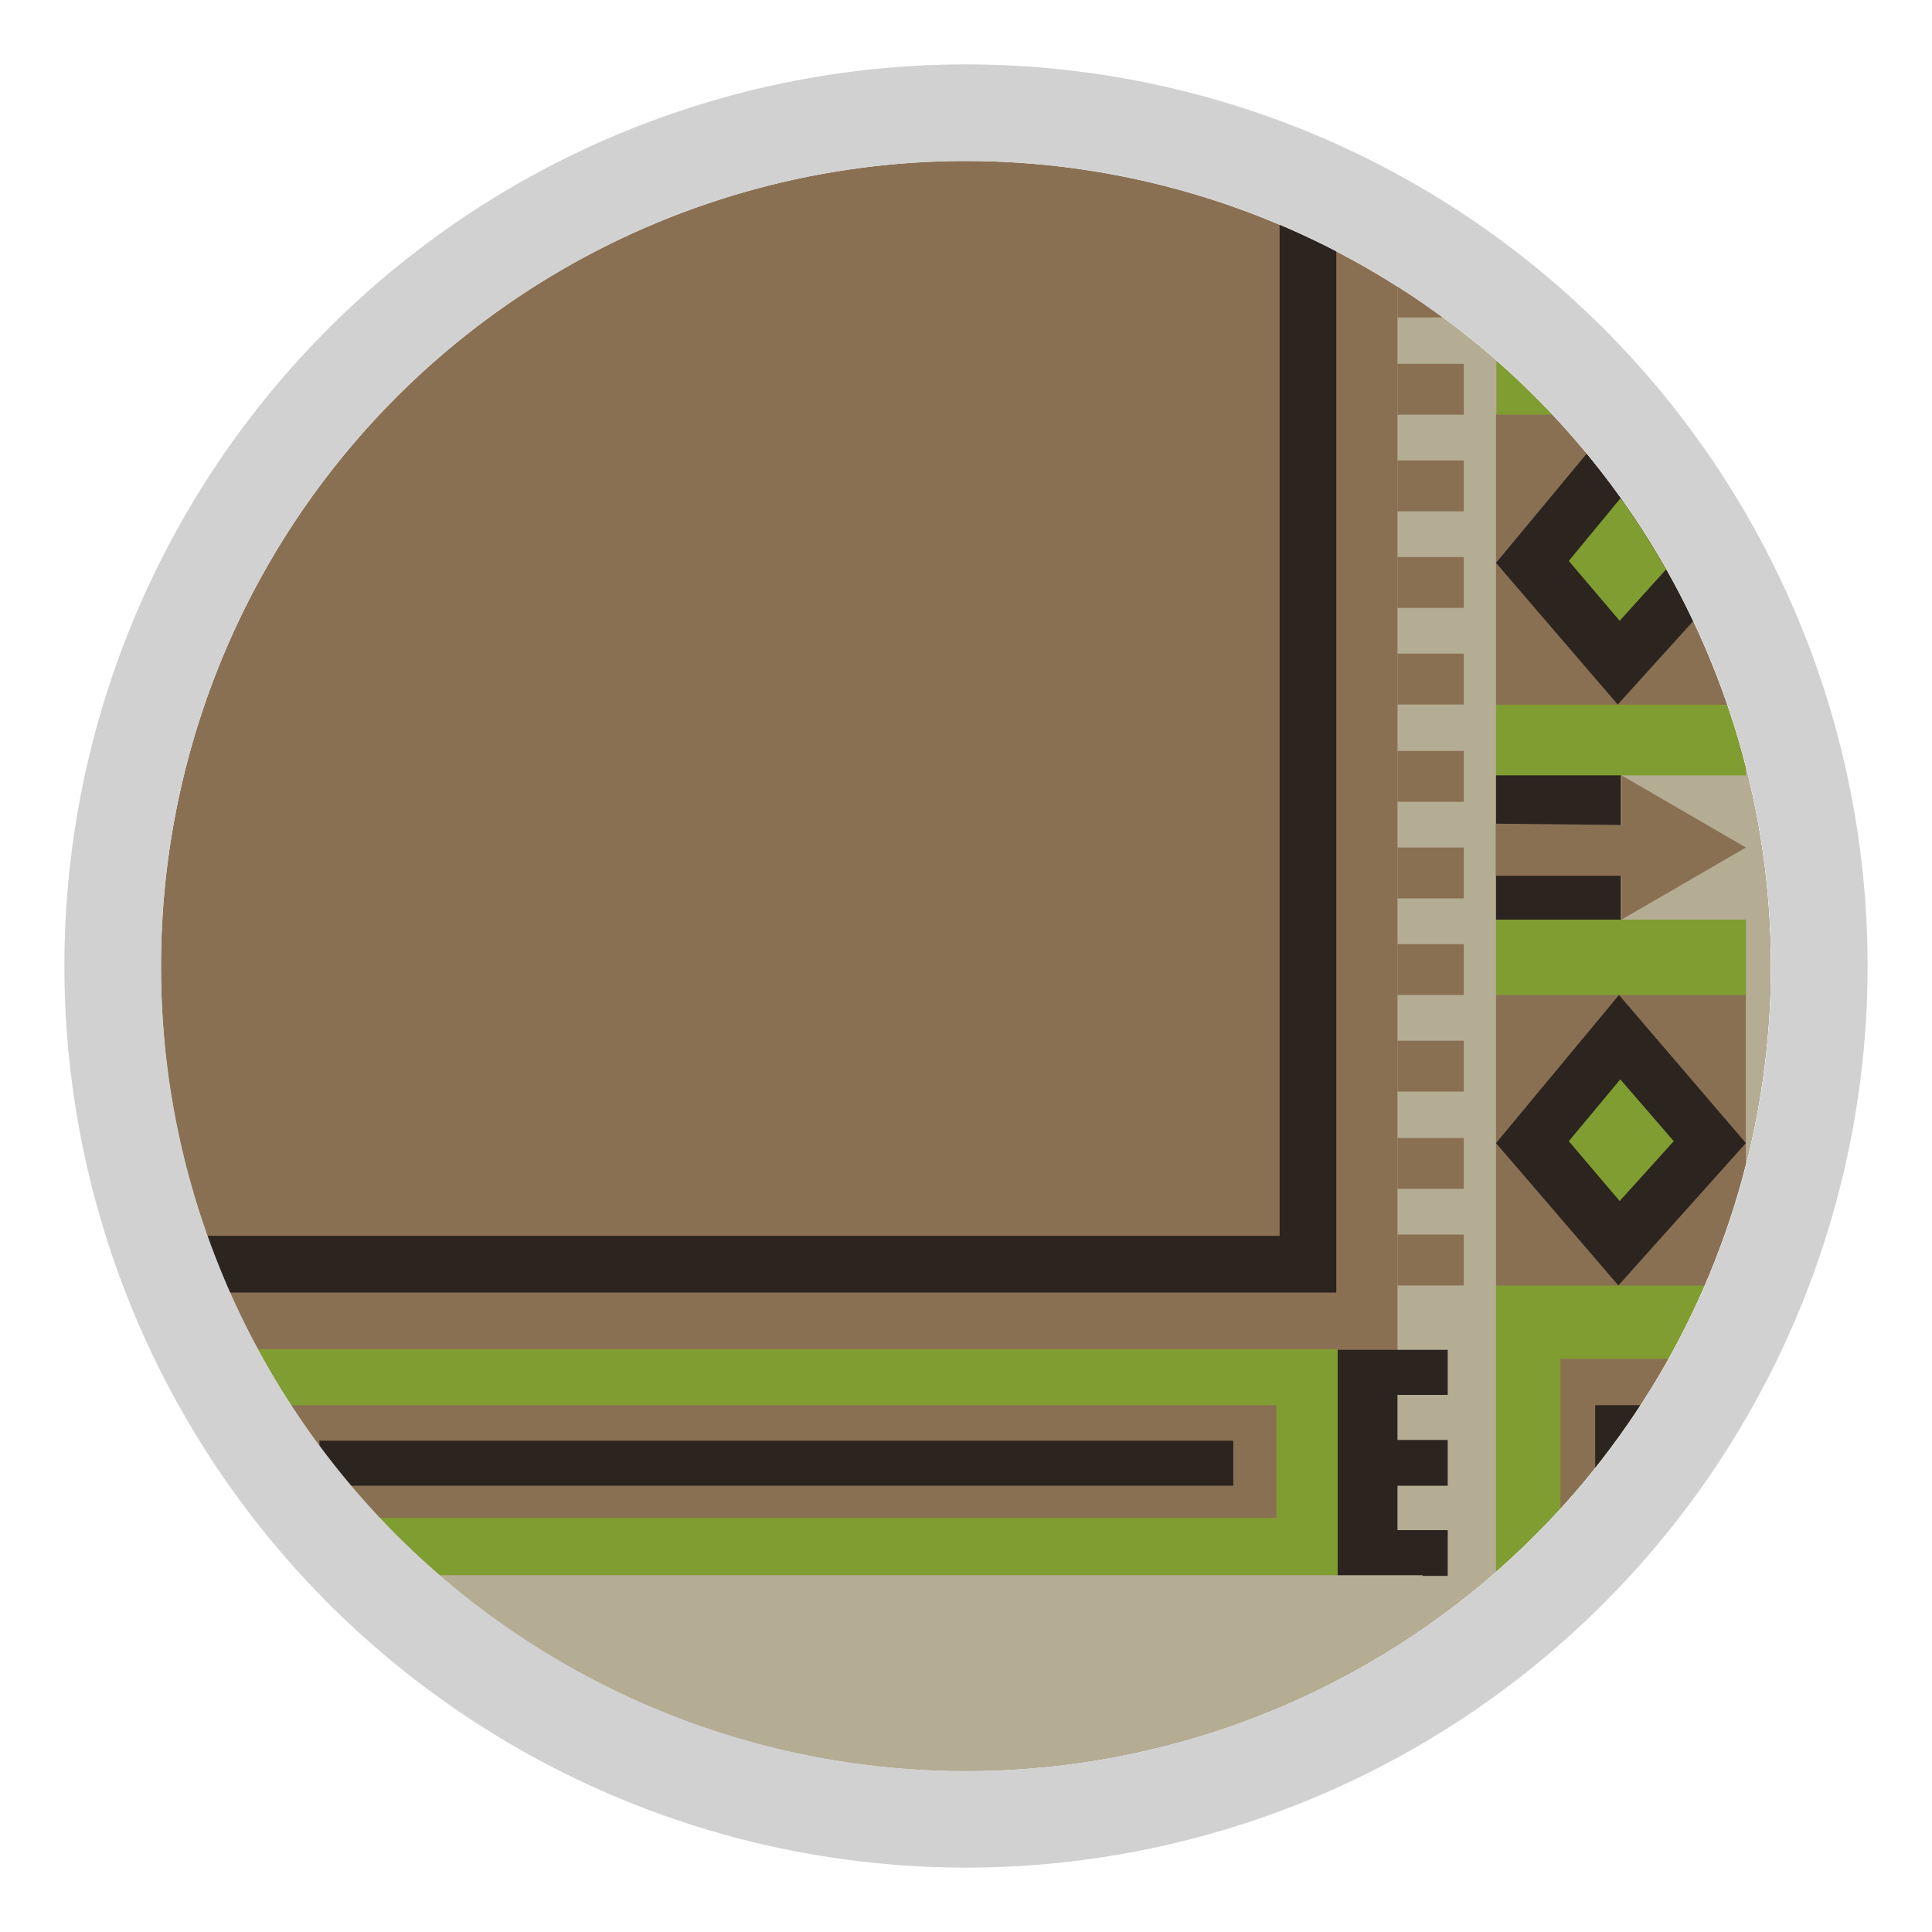 <svg id="Livello_1" data-name="Livello 1" xmlns="http://www.w3.org/2000/svg" xmlns:xlink="http://www.w3.org/1999/xlink" viewBox="0 0 30 30"><defs><style>.cls-1,.cls-4{fill:none;}.cls-2{clip-path:url(#clip-path);}.cls-3{fill:#8a7053;}.cls-4{stroke:#2b241f;stroke-miterlimit:10;stroke-width:0.88px;}.cls-5{fill:#b4ad94;}.cls-6{fill:#2b241f;}.cls-7{fill:#809d31;}.cls-8{fill:#d1d1d1;}</style><clipPath id="clip-path"><path class="cls-1" d="M15,2.5A12.5,12.5,0,1,1,2.62,16.77,12.94,12.94,0,0,1,2.5,15,12.5,12.5,0,0,1,15,2.5Z"/></clipPath></defs><g class="cls-2"><path class="cls-3" d="M15,2.5A12.5,12.5,0,1,1,2.62,16.77,12.94,12.94,0,0,1,2.5,15,12.5,12.5,0,0,1,15,2.5Z"/><polyline class="cls-4" points="2.77 19.63 20.31 19.63 20.31 2.19"/><rect class="cls-5" x="21.7" y="2.19" width="1.54" height="23.88"/><rect class="cls-3" x="21.7" y="19.17" width="1.03" height="0.79"/><rect class="cls-3" x="21.7" y="17.67" width="1.03" height="0.79"/><rect class="cls-3" x="21.7" y="16.16" width="1.03" height="0.79"/><rect class="cls-3" x="21.7" y="14.66" width="1.03" height="0.79"/><rect class="cls-3" x="21.7" y="13.16" width="1.03" height="0.79"/><rect class="cls-3" x="21.7" y="11.66" width="1.03" height="0.79"/><rect class="cls-3" x="21.7" y="10.15" width="1.03" height="0.79"/><rect class="cls-3" x="21.7" y="8.65" width="1.03" height="0.79"/><rect class="cls-3" x="21.7" y="7.15" width="1.03" height="0.79"/><rect class="cls-3" x="21.7" y="5.65" width="1.03" height="0.79"/><rect class="cls-3" x="21.7" y="4.14" width="1.03" height="0.79"/><polygon class="cls-6" points="22.48 24.47 20.77 24.47 20.77 20.96 22.48 20.96 22.48 21.66 22.48 24.47"/><rect class="cls-5" x="21.7" y="21.66" width="1.03" height="0.7"/><rect class="cls-5" x="21.7" y="23.07" width="0.93" height="0.69"/><rect class="cls-7" x="3.45" y="20.95" width="17.32" height="3.52"/><rect class="cls-3" x="4.29" y="21.82" width="15.53" height="1.75"/><rect class="cls-6" x="4.96" y="22.37" width="14.19" height="0.7"/><rect class="cls-5" x="4.29" y="24.46" width="17.8" height="3.78"/><rect class="cls-7" x="23.23" y="19.96" width="3.88" height="4.51"/><rect class="cls-3" x="23.23" y="15.45" width="3.88" height="4.51"/><rect class="cls-7" x="23.23" y="10.94" width="3.88" height="4.51"/><rect class="cls-3" x="23.23" y="6.43" width="3.88" height="4.51"/><rect class="cls-5" x="27.11" y="10.55" width="1.45" height="8.46"/><rect class="cls-3" x="24.23" y="21.1" width="1.89" height="2.54"/><rect class="cls-6" x="24.77" y="21.82" width="0.81" height="1.09"/><polygon class="cls-6" points="25.14 15.45 23.23 17.75 25.13 19.96 27.11 17.75 25.14 15.45"/><polygon class="cls-7" points="25.16 16.76 24.36 17.72 25.15 18.65 25.99 17.72 25.16 16.76"/><rect class="cls-6" x="23.23" y="12.04" width="1.95" height="2.24"/><rect class="cls-5" x="25.17" y="12.04" width="1.95" height="2.24"/><rect class="cls-1" x="23.23" y="12.04" width="3.88" height="2.24"/><polygon class="cls-3" points="23.23 13.6 25.18 13.6 25.18 14.28 27.11 13.16 25.18 12.04 25.18 12.81 23.23 12.79 23.23 13.6"/><polygon class="cls-6" points="25.14 6.44 23.23 8.74 25.12 10.94 27.11 8.74 25.14 6.44"/><polygon class="cls-7" points="25.16 7.74 24.36 8.71 25.15 9.64 25.99 8.71 25.16 7.74"/><rect class="cls-7" x="23.24" y="1.93" width="3.88" height="4.51"/><rect class="cls-3" x="24.23" y="3.07" width="1.89" height="2.54"/><rect class="cls-6" x="24.77" y="3.79" width="0.81" height="1.09"/></g><path class="cls-8" d="M15,2.5A12.5,12.5,0,1,1,2.5,15,12.5,12.5,0,0,1,15,2.5M15,1A14,14,0,1,0,29,15,14,14,0,0,0,15,1Z"/></svg>
